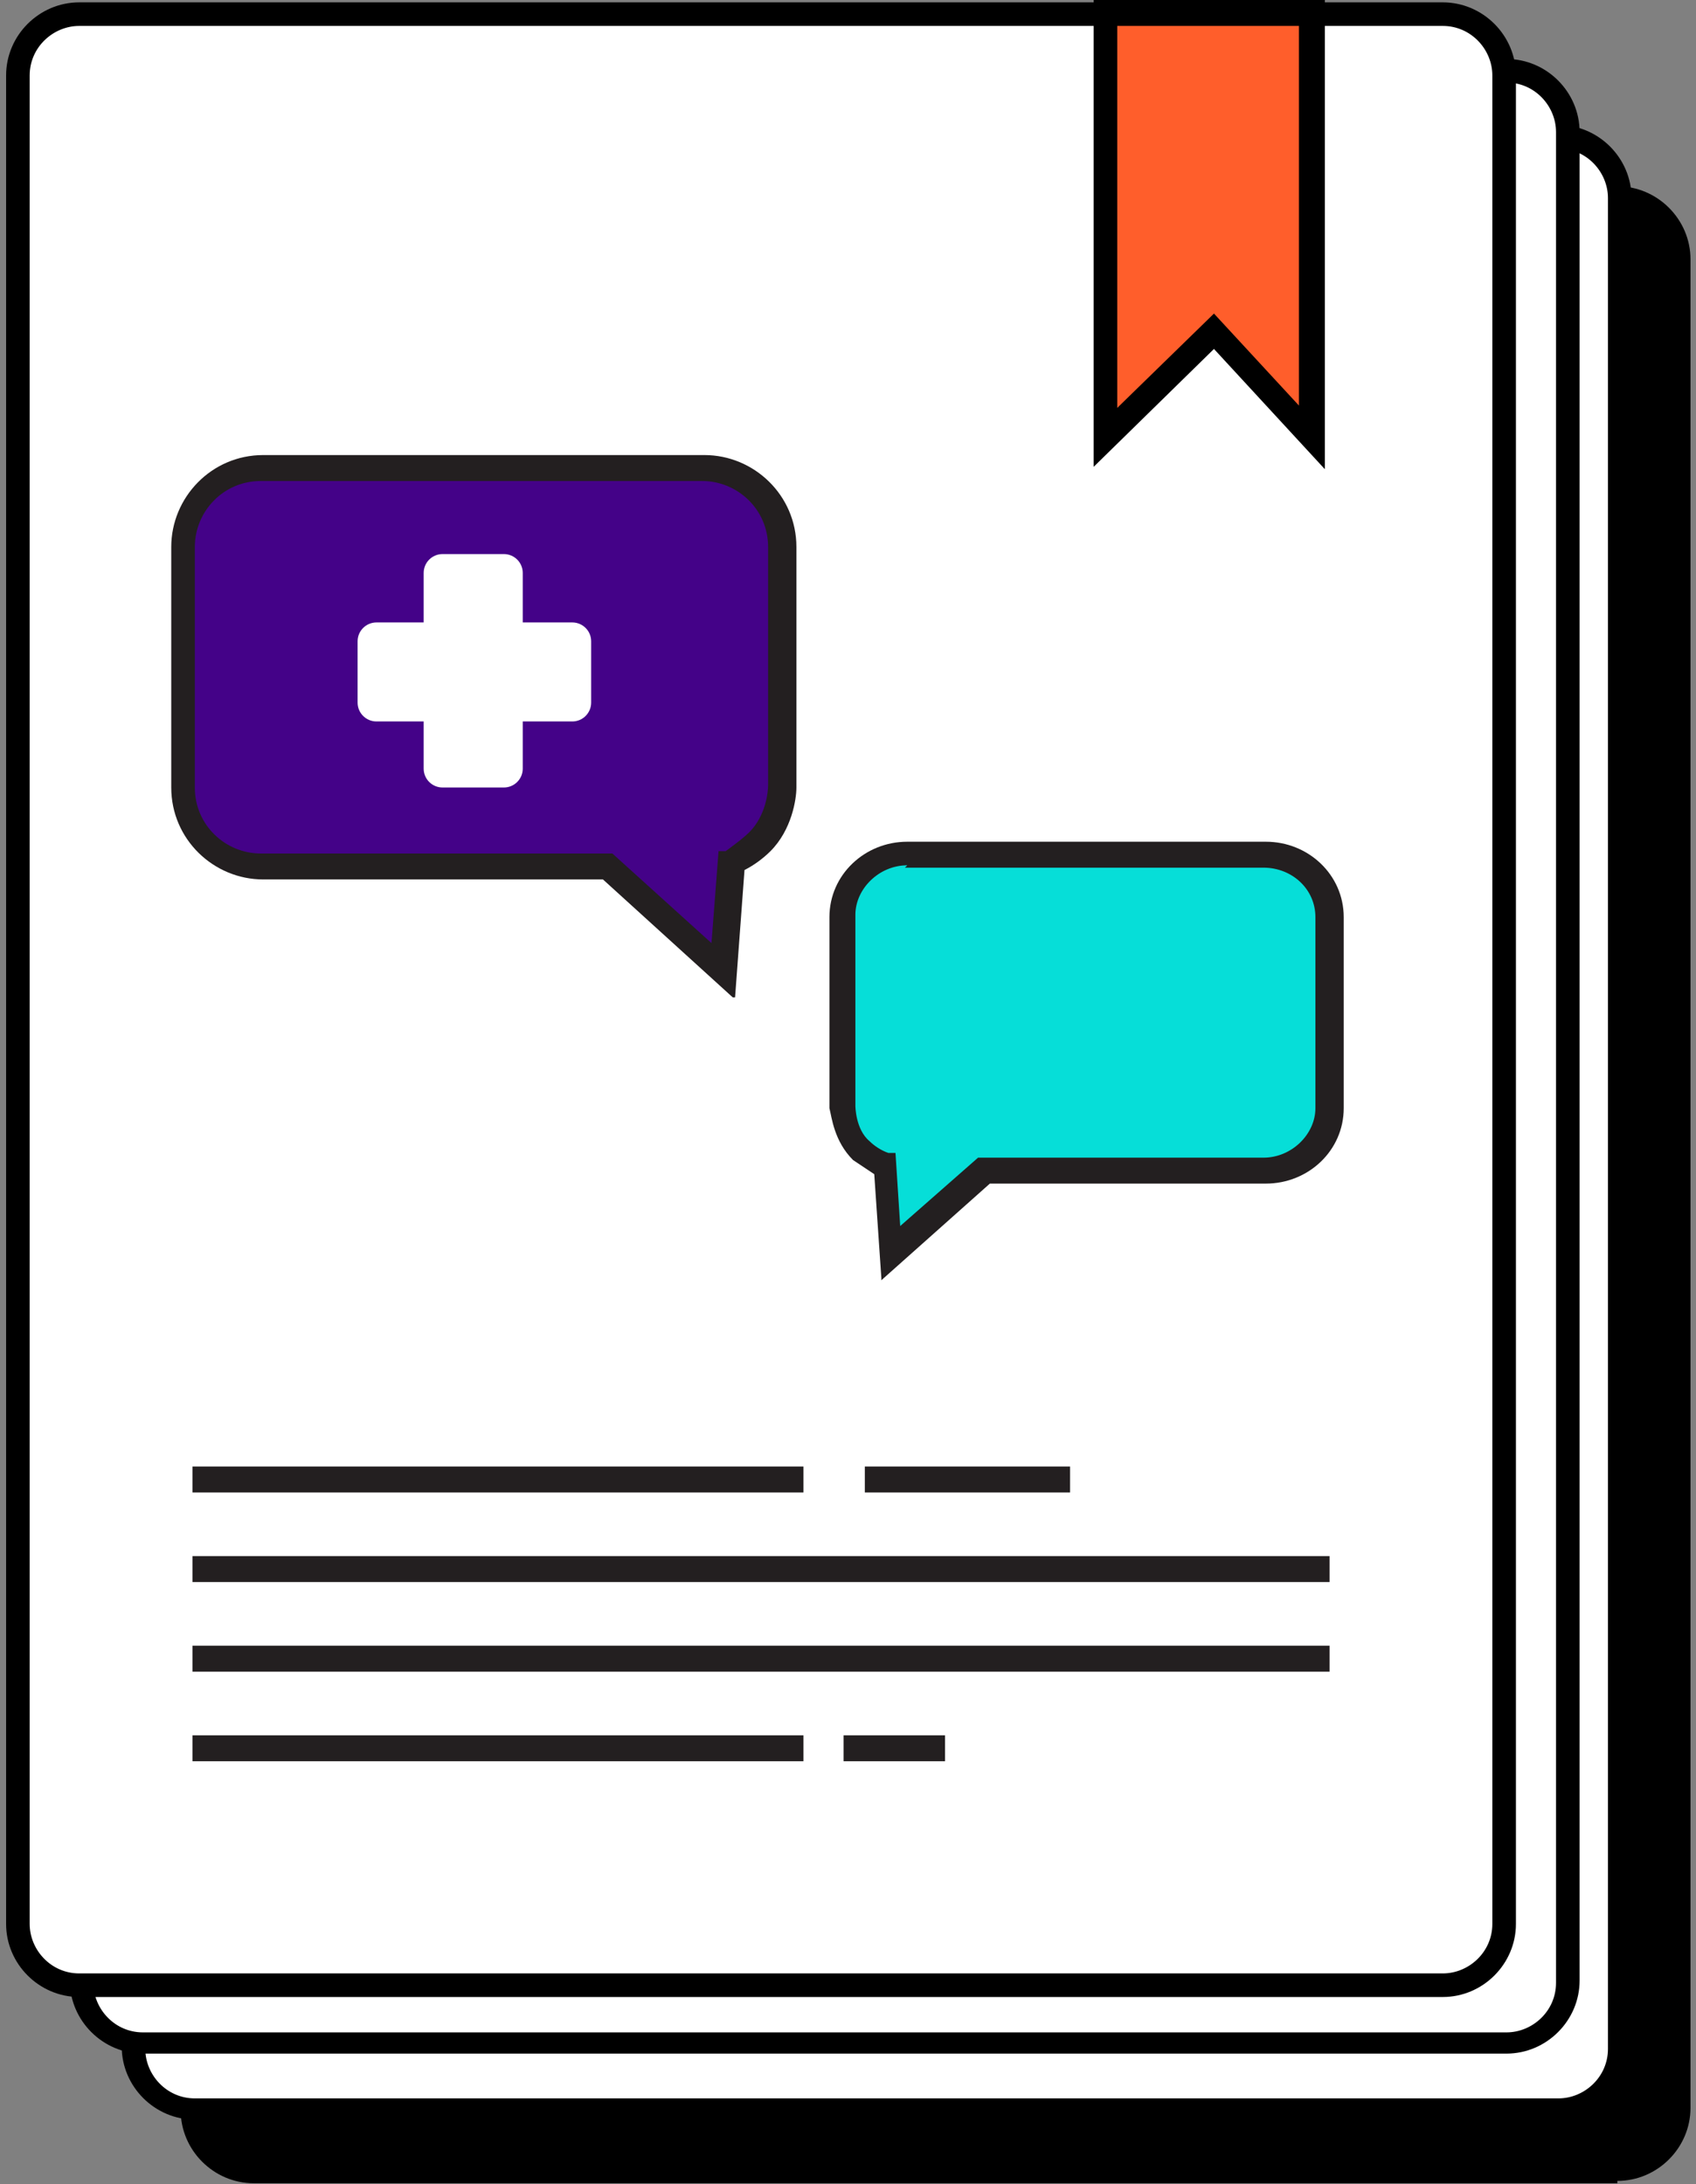 <svg
  xmlns="http://www.w3.org/2000/svg"
  width="139"
  height="179"
  viewBox="0 0 139 179"
  fill="none"
>
  <rect x="0" y="0" width="139" height="179" fill="#808080" stroke="none"/>
  <path
    d="M67.979 70.137C70.493 67.239 72.039 63.568 72.039 59.703C72.039 49.656 62.372 41.734 50.578 41.734C38.784 41.734 29.116 49.849 29.116 59.703C29.116 69.557 38.784 77.672 50.578 77.672C54.251 77.672 57.538 76.899 60.632 75.547L70.299 79.604L68.172 70.137H67.979Z"
    fill="#231F20"
  />
  <path
    d="M71.458 81.344L60.244 76.707C57.151 78.059 53.67 78.639 50.19 78.639C37.816 78.639 27.762 70.138 27.762 59.511C27.762 48.884 37.816 40.383 50.19 40.383C62.564 40.383 72.618 48.884 72.618 59.511C72.618 63.375 71.265 67.046 68.751 70.138L71.265 81.151L71.458 81.344ZM60.244 74.582L68.558 78.059L66.625 69.945L67.011 69.558C69.525 66.66 70.685 63.375 70.685 59.704C70.685 50.237 61.598 42.701 50.19 42.701C38.782 42.701 29.695 50.237 29.695 59.704C29.695 69.172 38.782 76.707 50.19 76.707C53.477 76.707 56.764 75.934 59.664 74.775H60.051L60.244 74.582Z"
    fill="#231F20"
  />
  <path
    d="M83.252 104.143C80.738 101.244 79.191 97.573 79.191 93.709C79.191 83.662 88.859 75.74 100.653 75.74C112.447 75.74 122.115 83.855 122.115 93.709C122.115 103.756 112.447 111.678 100.653 111.678C96.979 111.678 93.692 110.905 90.599 109.553L80.931 113.61L83.058 104.143H83.252Z"
    fill="#231F20"
  />
  <path
    d="M79.578 115.35L82.091 104.337C79.578 101.245 78.224 97.574 78.224 93.71C78.224 83.277 88.278 74.582 100.652 74.582C113.027 74.582 123.081 83.083 123.081 93.71C123.081 104.337 113.027 112.838 100.652 112.838C97.172 112.838 93.692 112.065 90.598 110.906L79.384 115.543L79.578 115.35ZM100.652 76.707C89.438 76.707 80.158 84.243 80.158 93.71C80.158 97.188 81.511 100.666 83.831 103.564L84.218 103.95L82.284 112.065L90.598 108.588H90.985C93.885 110.133 97.172 110.713 100.459 110.713C111.673 110.713 120.954 103.178 120.954 93.71C120.954 84.243 111.867 76.707 100.459 76.707H100.652Z"
    fill="#231F20"
  />
  <path
    d="M102.201 9.083V43.861L111.289 35.167L119.216 43.861V9.083H102.201Z"
    fill="#231F20"
  />
  <path
    d="M120.182 46.373L111.095 36.52L101.234 46.18V8.117H120.182V46.373ZM103.167 10.049V41.35L111.095 33.621L118.055 41.157V10.242H103.167V10.049Z"
    fill="#231F20"
  />
  <path d="M120.568 135.638H27.374V137.763H120.568V135.638Z" fill="#231F20" />
  <path d="M120.568 142.979H27.374V145.105H120.568V142.979Z" fill="#231F20" />
  <path d="M77.451 150.321H27.374V152.447H77.451V150.321Z" fill="#231F20" />
  <path
    d="M52.897 49.27H47.87C47.016 49.27 46.323 49.962 46.323 50.815V66.852C46.323 67.706 47.016 68.398 47.87 68.398H52.897C53.751 68.398 54.444 67.706 54.444 66.852V50.815C54.444 49.962 53.751 49.27 52.897 49.27Z"
    fill="#231F20"
  />
  <path
    d="M52.899 68.591H47.679C47.679 68.591 46.132 67.818 46.132 67.045V50.815C46.132 50.815 46.905 49.27 47.679 49.27H52.899C52.899 49.27 54.446 50.042 54.446 50.815V67.045C54.446 67.045 53.672 68.591 52.899 68.591ZM47.679 49.463C47.679 49.463 46.132 50.042 46.132 51.008V67.238C46.132 67.238 46.712 68.784 47.679 68.784H52.899C52.899 68.784 54.446 68.204 54.446 67.238V51.008C54.446 51.008 53.866 49.463 52.899 49.463H47.679Z"
    fill="#231F20"
  />
  <path
    d="M40.717 56.999V62.023C40.717 62.876 41.409 63.568 42.264 63.568H58.311C59.166 63.568 59.858 62.876 59.858 62.023V56.999C59.858 56.145 59.166 55.453 58.311 55.453H42.264C41.409 55.453 40.717 56.145 40.717 56.999Z"
    fill="#231F20"
  />
  <path
    d="M58.505 63.568H42.264C42.264 63.568 40.717 62.795 40.717 62.022V56.806C40.717 56.806 41.49 55.26 42.264 55.26H58.505C58.505 55.26 60.052 56.033 60.052 56.806V62.022C60.052 62.022 59.278 63.568 58.505 63.568ZM42.264 55.453C42.264 55.453 40.717 56.033 40.717 56.999V62.215C40.717 62.215 41.297 63.761 42.264 63.761H58.505C58.505 63.761 60.052 63.181 60.052 62.215V56.999C60.052 56.999 59.471 55.453 58.505 55.453H42.264Z"
    fill="#231F20"
  />
  <path
    d="M132.555 177.757H20.8C18.094 177.757 15.773 175.438 15.773 172.733V21.254C15.773 18.549 18.094 16.23 20.8 16.23H132.555C135.262 16.23 137.582 18.549 137.582 21.254V172.733C137.582 175.438 135.262 177.757 132.555 177.757Z"
    fill="black"
  />
  <path
    d="M132.555 178.916H20.8C17.513 178.916 14.806 176.211 14.806 172.927V21.254C14.806 17.97 17.513 15.265 20.8 15.265H132.555C135.842 15.265 138.549 17.97 138.549 21.254V172.734C138.549 176.018 135.842 178.723 132.555 178.723V178.916ZM20.8 17.39C18.673 17.39 16.74 19.129 16.74 21.448V172.927C16.74 175.052 18.48 176.984 20.8 176.984H132.555C134.682 176.984 136.615 175.245 136.615 172.927V21.254C136.615 19.129 134.875 17.197 132.555 17.197H20.8V17.39Z"
    fill="black"
  />
  <path
    d="M127.724 172.733H15.969C13.262 172.733 10.942 170.415 10.942 167.71V16.231C10.942 13.526 13.262 11.207 15.969 11.207H127.724C130.431 11.207 132.751 13.526 132.751 16.231V167.71C132.751 170.415 130.431 172.733 127.724 172.733Z"
    fill="white"
  />
  <path
    d="M127.723 173.7H15.968C12.681 173.7 9.975 170.995 9.975 167.71V16.231C9.975 12.946 12.681 10.241 15.968 10.241H127.723C131.01 10.241 133.717 12.946 133.717 16.231V167.71C133.717 170.995 131.01 173.7 127.723 173.7ZM15.968 12.367C13.842 12.367 11.908 14.105 11.908 16.424V167.903C11.908 170.029 13.648 171.961 15.968 171.961H127.723C129.85 171.961 131.784 170.222 131.784 167.903V16.231C131.784 14.105 130.044 12.173 127.723 12.173H15.968V12.367Z"
    fill="black"
  />
  <path
    d="M123.661 167.323H11.713C9.006 167.323 6.686 165.005 6.686 162.3V10.82C6.686 8.115 9.006 5.797 11.713 5.797H123.468C126.175 5.797 128.495 8.115 128.495 10.82V162.3C128.495 165.005 126.175 167.323 123.468 167.323H123.661Z"
    fill="white"
  />
  <path
    d="M123.661 168.291H11.713C8.426 168.291 5.719 165.586 5.719 162.301V10.822C5.719 7.537 8.426 4.832 11.713 4.832H123.467C126.754 4.832 129.461 7.537 129.461 10.822V162.301C129.461 165.586 126.754 168.291 123.467 168.291H123.661ZM11.713 6.957C9.586 6.957 7.652 8.696 7.652 11.015V162.494C7.652 164.619 9.392 166.552 11.713 166.552H123.467C125.594 166.552 127.528 164.813 127.528 162.494V10.822C127.528 8.696 125.788 6.764 123.467 6.764H11.713V6.957Z"
    fill="black"
  />
  <path
    d="M118.249 162.493H6.494C3.787 162.493 1.467 160.175 1.467 157.47V6.184C1.467 3.479 3.787 1.16 6.494 1.16H118.249C120.956 1.16 123.276 3.479 123.276 6.184V157.663C123.276 160.368 120.956 162.687 118.249 162.687V162.493Z"
    fill="white"
  />
  <path
    d="M118.249 163.652H6.494C3.207 163.652 0.5 160.947 0.5 157.662V6.183C0.5 2.898 3.207 0.193 6.494 0.193H118.249C121.536 0.193 124.242 2.898 124.242 6.183V157.662C124.242 160.947 121.536 163.652 118.249 163.652ZM6.494 2.125C4.367 2.125 2.433 3.864 2.433 6.183V157.662C2.433 159.788 4.174 161.72 6.494 161.72H118.249C120.376 161.72 122.309 159.981 122.309 157.662V6.183C122.309 4.058 120.569 2.125 118.249 2.125H6.494Z"
    fill="black"
  />
  <path
    d="M90.6 1.16V35.745L99.687 27.244L107.615 35.745V1.16H90.6Z"
    fill="#FF5E2B"
  />
  <path
    d="M108.581 38.45L99.494 28.596L89.633 38.256V0H108.581V38.256V38.45ZM91.567 2.125V33.426L99.494 25.697L106.455 33.233V2.125H91.567Z"
    fill="black"
  />
  <path d="M108.967 127.521H15.773V129.647H108.967V127.521Z" fill="#231F20" />
  <path d="M108.967 134.863H15.773V136.989H108.967V134.863Z" fill="#231F20" />
  <path
    d="M59.664 70.524C59.664 70.524 61.211 69.945 61.984 68.979C63.725 67.24 63.918 64.921 63.918 64.341V44.634C63.918 40.963 61.018 38.065 57.344 38.065H21.188C17.515 38.065 14.614 40.963 14.614 44.634V64.341C14.614 68.013 17.515 70.911 21.188 70.911H49.61C52.704 73.809 55.797 76.514 59.084 79.412C59.278 76.514 59.471 73.422 59.664 70.524Z"
    fill="#440288"
  />
  <path
    d="M60.051 81.731L49.417 72.07H21.575C17.515 72.07 14.035 68.786 14.035 64.535V44.827C14.035 40.77 17.322 37.292 21.575 37.292H57.731C61.791 37.292 65.272 40.577 65.272 44.827V64.535C65.272 65.501 64.885 68.013 63.145 69.752C62.565 70.332 61.791 70.911 61.018 71.297L60.245 81.731H60.051ZM21.382 39.417C18.288 39.417 15.968 41.929 15.968 44.827V64.535C15.968 67.626 18.482 69.945 21.382 69.945H50.191L58.311 77.287L58.891 69.752H59.471C59.471 69.752 60.825 68.786 61.405 68.206C62.758 66.854 62.952 64.921 62.952 64.342V44.827C62.952 41.736 60.438 39.417 57.538 39.417H21.382Z"
    fill="#231F20"
  />
  <path d="M65.85 142.207H15.773V144.332H65.85V142.207Z" fill="#231F20" />
  <path
    d="M41.297 45.406H36.269C35.415 45.406 34.723 46.098 34.723 46.952V62.989C34.723 63.842 35.415 64.534 36.269 64.534H41.297C42.151 64.534 42.843 63.842 42.843 62.989V46.952C42.843 46.098 42.151 45.406 41.297 45.406Z"
    fill="white"
  />
  <path
    d="M29.308 52.554V57.577C29.308 58.431 30.001 59.123 30.855 59.123H46.903C47.757 59.123 48.45 58.431 48.45 57.577V52.554C48.45 51.7 47.757 51.008 46.903 51.008H30.855C30.001 51.008 29.308 51.7 29.308 52.554Z"
    fill="white"
  />
  <path
    d="M72.618 95.641C72.618 95.641 71.457 95.061 70.684 94.481C69.331 93.129 69.137 91.39 69.137 90.81V75.16C69.137 72.262 71.457 69.943 74.358 69.943H103.746C106.647 69.943 108.967 72.262 108.967 75.16V90.81C108.967 93.709 106.647 96.027 103.746 96.027H80.738C78.225 98.346 75.711 100.471 73.198 102.79C73.198 100.471 72.811 98.153 72.618 95.641Z"
    fill="#06DED8"
  />
  <path
    d="M72.232 104.723L71.652 96.222C71.652 96.222 70.492 95.449 69.912 95.062C68.365 93.517 68.172 91.585 67.978 90.812V75.161C67.978 71.683 70.879 68.978 74.359 68.978H103.748C107.228 68.978 110.128 71.683 110.128 75.161V90.812C110.128 94.29 107.228 96.995 103.748 96.995H81.126L72.232 104.916V104.723ZM74.359 70.911C72.039 70.911 70.105 72.843 70.105 74.968V90.618C70.105 90.618 70.105 92.551 71.265 93.517C71.652 93.903 72.232 94.29 72.812 94.483H73.392L73.779 100.472L80.159 94.869H103.554C105.875 94.869 107.808 92.937 107.808 90.812V75.161C107.808 72.843 105.875 71.104 103.554 71.104H74.166L74.359 70.911Z"
    fill="#231F20"
  />
  <path d="M65.85 120.18H15.773V122.305H65.85V120.18Z" fill="#231F20" />
  <path d="M87.701 120.18H70.879V122.305H87.701V120.18Z" fill="#231F20" />
  <path d="M77.451 142.207H69.137V144.332H77.451V142.207Z" fill="#231F20" />
</svg>
